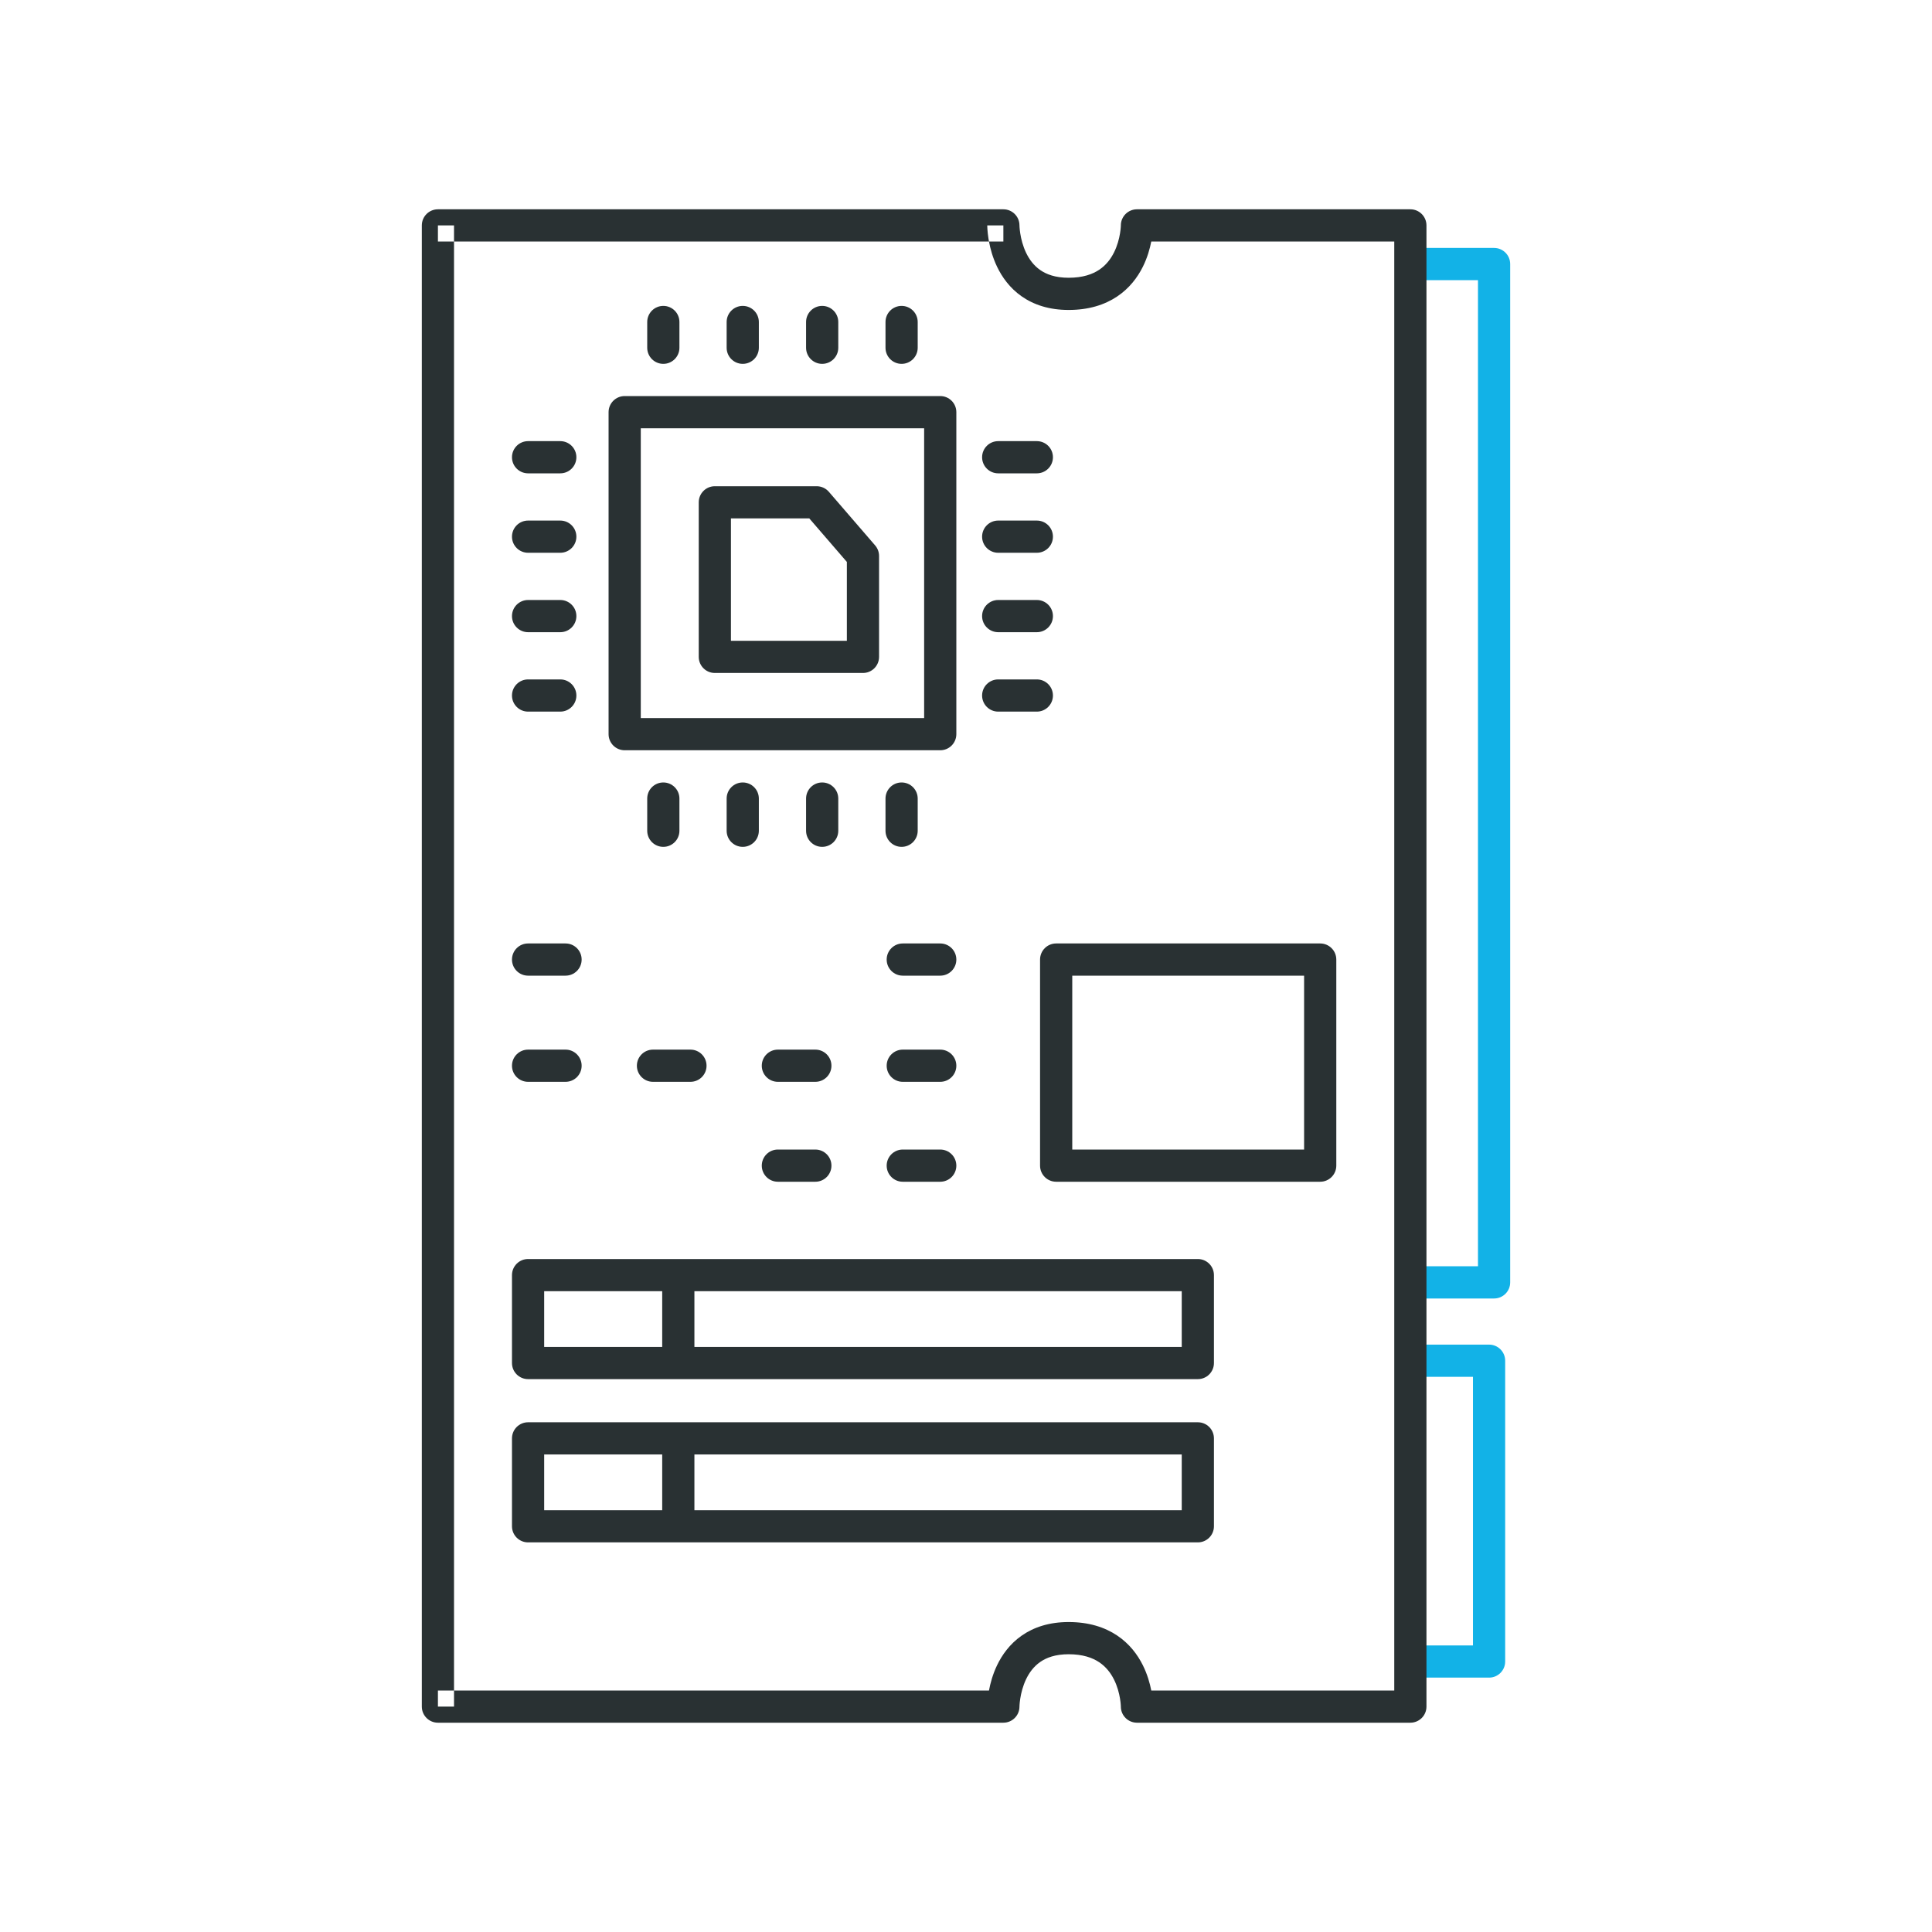 <svg width="300" height="300" viewBox="0 0 300 300" fill="none" xmlns="http://www.w3.org/2000/svg">
<path fill-rule="evenodd" clip-rule="evenodd" d="M229.5 43.5H218.778V38.5H232C233.381 38.5 234.5 39.619 234.5 41V199.128C234.5 200.509 233.381 201.628 232 201.628H218.778V196.628H229.5V43.5ZM228.722 213.791H218V208.791H231.222C232.603 208.791 233.722 209.911 233.722 211.291V258C233.722 259.381 232.603 260.5 231.222 260.5H218V255.5H228.722V213.791Z" fill="#12B2E7"/>
<path fill-rule="evenodd" clip-rule="evenodd" d="M65.5 35C65.5 33.619 66.619 32.5 68 32.5H155.802C157.179 32.5 158.297 33.614 158.302 34.99C158.302 34.993 158.302 34.997 158.302 35H155.802C158.302 35 158.302 34.999 158.302 34.998V34.996L158.302 34.993C158.302 34.999 158.302 35.015 158.303 35.04C158.305 35.09 158.308 35.174 158.316 35.287C158.331 35.514 158.363 35.855 158.429 36.269C158.563 37.11 158.825 38.191 159.325 39.24C159.822 40.282 160.522 41.23 161.509 41.921C162.474 42.596 163.863 43.13 165.933 43.13C168.148 43.13 169.643 42.583 170.681 41.89C171.734 41.187 172.467 40.231 172.983 39.199C173.503 38.156 173.776 37.084 173.914 36.251C173.983 35.84 174.016 35.503 174.032 35.279C174.04 35.167 174.044 35.085 174.045 35.036C174.046 35.012 174.046 34.996 174.046 34.99L174.046 34.988L174.046 34.992L174.046 34.996V34.998C174.046 34.999 174.046 35 176.546 35H174.046C174.046 34.996 174.046 34.992 174.046 34.988C174.053 33.613 175.17 32.5 176.546 32.5H219C220.381 32.5 221.5 33.619 221.5 35V265C221.5 266.381 220.381 267.5 219 267.5H176.546C175.169 267.5 174.052 266.387 174.046 265.011C174.046 265.01 174.046 265.008 174.046 265.006L174.046 265.008L174.046 265.01C174.046 265.003 174.046 264.988 174.045 264.964C174.044 264.915 174.04 264.833 174.032 264.721C174.016 264.497 173.983 264.16 173.914 263.749C173.776 262.916 173.503 261.844 172.983 260.801C172.467 259.769 171.734 258.813 170.681 258.11C169.643 257.417 168.148 256.87 165.933 256.87C163.863 256.87 162.474 257.404 161.509 258.079C160.522 258.77 159.822 259.718 159.325 260.76C158.825 261.809 158.563 262.89 158.429 263.731C158.363 264.146 158.331 264.486 158.316 264.713C158.308 264.826 158.305 264.91 158.303 264.96C158.302 264.985 158.302 265.001 158.302 265.008L158.302 265.01C158.297 266.386 157.179 267.5 155.802 267.5H68C66.619 267.5 65.5 266.381 65.5 265V35ZM153.568 262.5C153.772 261.404 154.14 260.019 154.811 258.609C155.581 256.994 156.781 255.285 158.643 253.982C160.527 252.664 162.937 251.87 165.933 251.87C169.025 251.87 171.509 252.651 173.457 253.952C175.389 255.242 176.645 256.943 177.456 258.568C178.167 259.993 178.555 261.393 178.769 262.5H216.5V37.5H178.769C178.555 38.607 178.167 40.007 177.456 41.432C176.645 43.057 175.389 44.758 173.457 46.048C171.509 47.349 169.025 48.13 165.933 48.13C162.937 48.13 160.527 47.336 158.643 46.018C156.781 44.715 155.581 43.006 154.811 41.391C154.14 39.981 153.772 38.596 153.568 37.5H155.802V35C153.302 35 153.302 35.001 153.302 35.002V35.005L153.302 35.011L153.302 35.027L153.303 35.069C153.303 35.102 153.304 35.146 153.306 35.199C153.309 35.305 153.315 35.449 153.327 35.627C153.352 35.981 153.399 36.471 153.491 37.053C153.514 37.196 153.539 37.345 153.568 37.5H70.5V35H68V37.5H70.5V262.5H68V265H70.5V262.5H153.568ZM174.046 265.002C174.046 265.004 174.046 265.005 174.046 265.006L174.046 265.004V265.002Z" fill="#293133"/>
<path fill-rule="evenodd" clip-rule="evenodd" d="M94.5 64C94.5 62.619 95.619 61.5 97 61.5H146C147.381 61.5 148.5 62.619 148.5 64V114C148.5 115.381 147.381 116.5 146 116.5H97C95.619 116.5 94.5 115.381 94.5 114V64ZM99.5 66.5V111.5H143.5V66.5H99.5Z" fill="#293133"/>
<path fill-rule="evenodd" clip-rule="evenodd" d="M161.5 149C161.5 147.619 162.619 146.5 164 146.5H205C206.381 146.5 207.5 147.619 207.5 149V181C207.5 182.381 206.381 183.5 205 183.5H164C162.619 183.5 161.5 182.381 161.5 181V149ZM166.5 151.5V178.5H202.5V151.5H166.5Z" fill="#293133"/>
<path fill-rule="evenodd" clip-rule="evenodd" d="M108.5 78C108.5 76.619 109.619 75.5 111 75.5H126.812C127.539 75.5 128.23 75.816 128.705 76.366L135.892 84.693C136.284 85.147 136.5 85.727 136.5 86.326V102C136.5 103.381 135.381 104.5 134 104.5H111C109.619 104.5 108.5 103.381 108.5 102V78ZM113.5 80.5V99.5H131.5V87.256L125.668 80.5H113.5Z" fill="#293133"/>
<path fill-rule="evenodd" clip-rule="evenodd" d="M79.5 198C79.5 196.619 80.619 195.5 82 195.5H186C187.381 195.5 188.5 196.619 188.5 198V211.65C188.5 213.031 187.381 214.15 186 214.15H82C80.619 214.15 79.5 213.031 79.5 211.65V198ZM84.5 200.5V209.15H102.827V200.5H84.5ZM107.827 200.5V209.15H183.5V200.5H107.827ZM79.5 223.35C79.5 221.969 80.619 220.85 82 220.85H186C187.381 220.85 188.5 221.969 188.5 223.35V237C188.5 238.381 187.381 239.5 186 239.5H82C80.619 239.5 79.5 238.381 79.5 237V223.35ZM84.5 225.85V234.5H102.827V225.85H84.5ZM107.827 225.85V234.5H183.5V225.85H107.827Z" fill="#293133"/>
<path fill-rule="evenodd" clip-rule="evenodd" d="M79.5 149C79.5 147.619 80.619 146.5 82 146.5H87.818C89.199 146.5 90.318 147.619 90.318 149C90.318 150.381 89.199 151.5 87.818 151.5H82C80.619 151.5 79.5 150.381 79.5 149ZM137.682 149C137.682 147.619 138.801 146.5 140.182 146.5H146C147.381 146.5 148.5 147.619 148.5 149C148.5 150.381 147.381 151.5 146 151.5H140.182C138.801 151.5 137.682 150.381 137.682 149ZM79.5 165.485C79.5 164.104 80.619 162.985 82 162.985H87.818C89.199 162.985 90.318 164.104 90.318 165.485C90.318 166.866 89.199 167.985 87.818 167.985H82C80.619 167.985 79.5 166.866 79.5 165.485ZM98.894 165.485C98.894 164.104 100.013 162.985 101.394 162.985H107.212C108.593 162.985 109.712 164.104 109.712 165.485C109.712 166.866 108.593 167.985 107.212 167.985H101.394C100.013 167.985 98.894 166.866 98.894 165.485ZM118.288 165.485C118.288 164.104 119.407 162.985 120.788 162.985H126.606C127.987 162.985 129.106 164.104 129.106 165.485C129.106 166.866 127.987 167.985 126.606 167.985H120.788C119.407 167.985 118.288 166.866 118.288 165.485ZM137.682 165.485C137.682 164.104 138.801 162.985 140.182 162.985H146C147.381 162.985 148.5 164.104 148.5 165.485C148.5 166.866 147.381 167.985 146 167.985H140.182C138.801 167.985 137.682 166.866 137.682 165.485ZM118.288 181C118.288 179.619 119.407 178.5 120.788 178.5H126.606C127.987 178.5 129.106 179.619 129.106 181C129.106 182.381 127.987 183.5 126.606 183.5H120.788C119.407 183.5 118.288 182.381 118.288 181ZM137.682 181C137.682 179.619 138.801 178.5 140.182 178.5H146C147.381 178.5 148.5 179.619 148.5 181C148.5 182.381 147.381 183.5 146 183.5H140.182C138.801 183.5 137.682 182.381 137.682 181Z" fill="#293133"/>
<path fill-rule="evenodd" clip-rule="evenodd" d="M152.5 71C152.5 69.619 153.619 68.5 155 68.5H161C162.381 68.5 163.5 69.619 163.5 71C163.5 72.381 162.381 73.5 161 73.5H155C153.619 73.5 152.5 72.381 152.5 71ZM152.5 83.333C152.5 81.953 153.619 80.833 155 80.833H161C162.381 80.833 163.5 81.953 163.5 83.333C163.5 84.714 162.381 85.833 161 85.833H155C153.619 85.833 152.5 84.714 152.5 83.333ZM152.5 95.667C152.5 94.286 153.619 93.167 155 93.167H161C162.381 93.167 163.5 94.286 163.5 95.667C163.5 97.047 162.381 98.167 161 98.167H155C153.619 98.167 152.5 97.047 152.5 95.667ZM152.5 108C152.5 106.619 153.619 105.5 155 105.5H161C162.381 105.5 163.5 106.619 163.5 108C163.5 109.381 162.381 110.5 161 110.5H155C153.619 110.5 152.5 109.381 152.5 108Z" fill="#293133"/>
<path fill-rule="evenodd" clip-rule="evenodd" d="M79.5 71C79.5 69.619 80.619 68.5 82 68.5H87C88.381 68.5 89.5 69.619 89.5 71C89.5 72.381 88.381 73.5 87 73.5H82C80.619 73.5 79.5 72.381 79.5 71ZM79.5 83.333C79.5 81.953 80.619 80.833 82 80.833H87C88.381 80.833 89.5 81.953 89.5 83.333C89.5 84.714 88.381 85.833 87 85.833H82C80.619 85.833 79.5 84.714 79.5 83.333ZM79.5 95.667C79.5 94.286 80.619 93.167 82 93.167H87C88.381 93.167 89.5 94.286 89.5 95.667C89.5 97.047 88.381 98.167 87 98.167H82C80.619 98.167 79.5 97.047 79.5 95.667ZM79.5 108C79.5 106.619 80.619 105.5 82 105.5H87C88.381 105.5 89.5 106.619 89.5 108C89.5 109.381 88.381 110.5 87 110.5H82C80.619 110.5 79.5 109.381 79.5 108Z" fill="#293133"/>
<path fill-rule="evenodd" clip-rule="evenodd" d="M140 121.5C141.381 121.5 142.5 122.619 142.5 124V129C142.5 130.381 141.381 131.5 140 131.5C138.619 131.5 137.5 130.381 137.5 129V124C137.5 122.619 138.619 121.5 140 121.5ZM127.667 121.5C129.047 121.5 130.167 122.619 130.167 124V129C130.167 130.381 129.047 131.5 127.667 131.5C126.286 131.5 125.167 130.381 125.167 129V124C125.167 122.619 126.286 121.5 127.667 121.5ZM115.333 121.5C116.714 121.5 117.833 122.619 117.833 124V129C117.833 130.381 116.714 131.5 115.333 131.5C113.953 131.5 112.833 130.381 112.833 129V124C112.833 122.619 113.953 121.5 115.333 121.5ZM103 121.5C104.381 121.5 105.5 122.619 105.5 124V129C105.5 130.381 104.381 131.5 103 131.5C101.619 131.5 100.5 130.381 100.5 129V124C100.5 122.619 101.619 121.5 103 121.5Z" fill="#293133"/>
<path fill-rule="evenodd" clip-rule="evenodd" d="M140 47.5C141.381 47.5 142.5 48.619 142.5 50V54C142.5 55.381 141.381 56.5 140 56.5C138.619 56.5 137.5 55.381 137.5 54V50C137.5 48.619 138.619 47.5 140 47.5ZM127.667 47.5C129.047 47.5 130.167 48.619 130.167 50V54C130.167 55.381 129.047 56.5 127.667 56.5C126.286 56.5 125.167 55.381 125.167 54V50C125.167 48.619 126.286 47.5 127.667 47.5ZM115.333 47.5C116.714 47.5 117.833 48.619 117.833 50V54C117.833 55.381 116.714 56.5 115.333 56.5C113.953 56.5 112.833 55.381 112.833 54V50C112.833 48.619 113.953 47.5 115.333 47.5ZM103 47.5C104.381 47.5 105.5 48.619 105.5 50V54C105.5 55.381 104.381 56.5 103 56.5C101.619 56.5 100.5 55.381 100.5 54V50C100.5 48.619 101.619 47.5 103 47.5Z" fill="#293133"/>
</svg>

